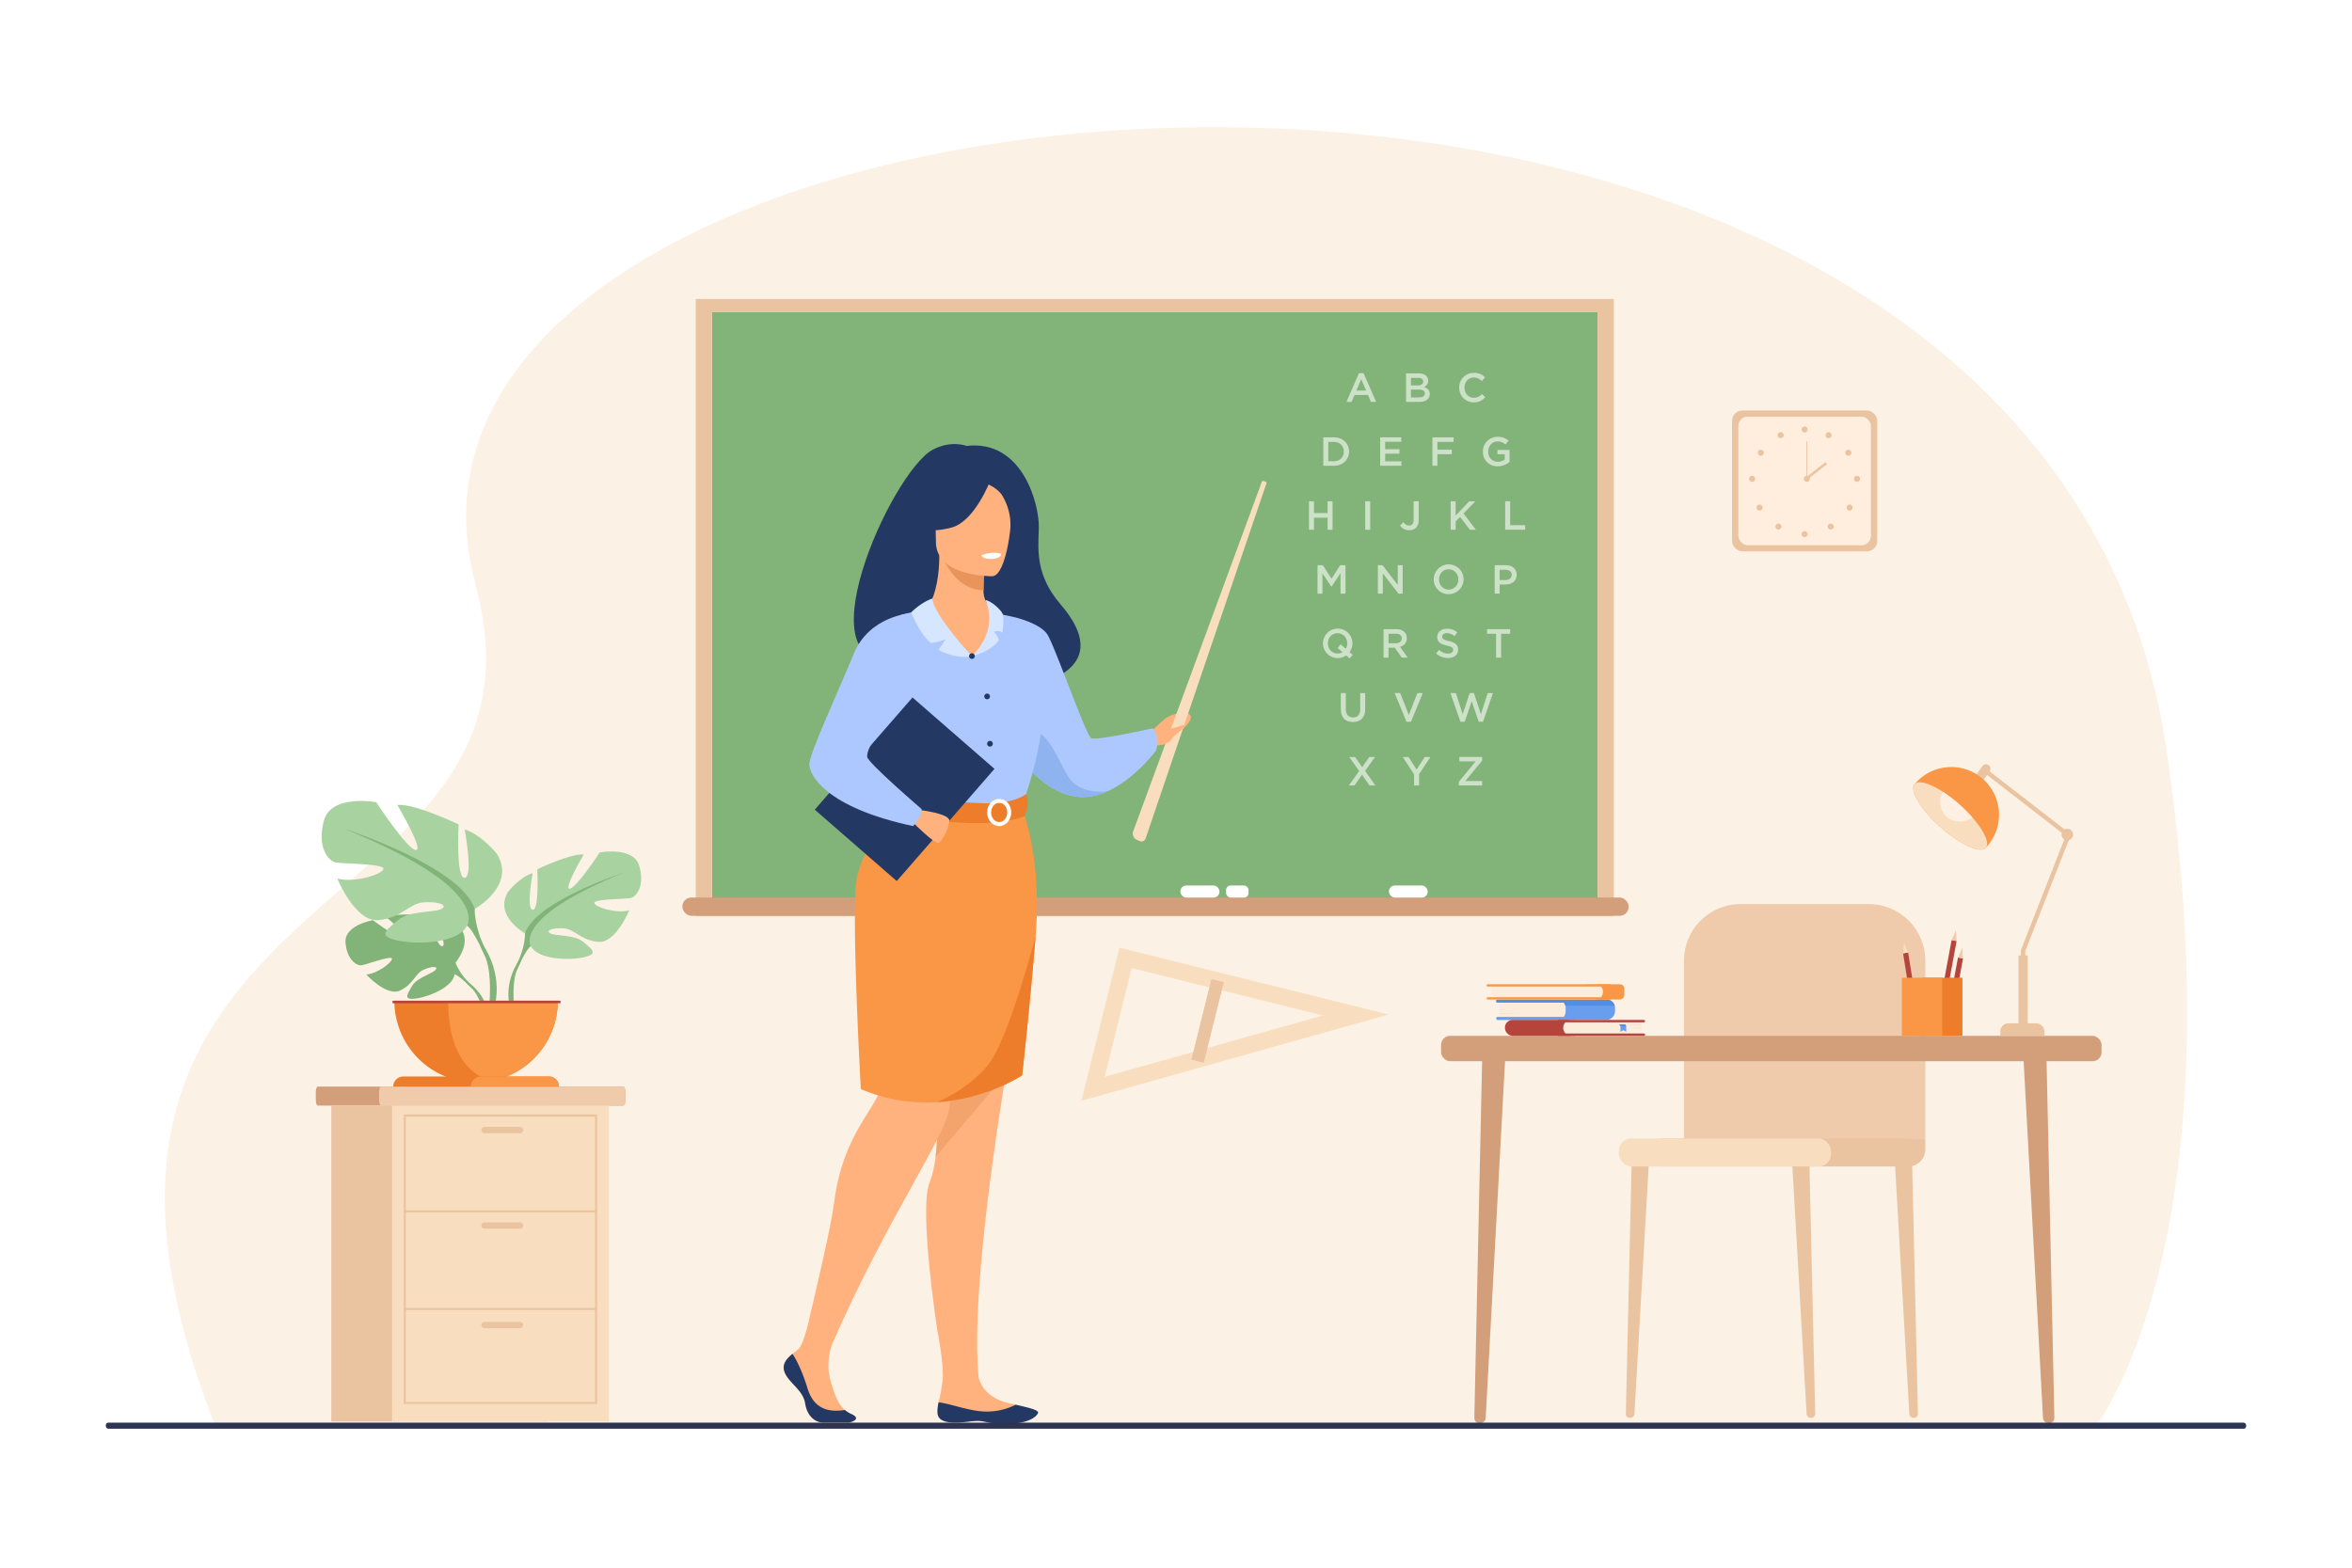 <svg id="_ÎÓÈ_1" data-name="‘ÎÓÈ_1" xmlns="http://www.w3.org/2000/svg" viewBox="0 0 3000 2000"><defs><style>.cls-1{fill:#fff;}.cls-2,.cls-8{fill:#f9ddbf;}.cls-2{opacity:0.4;}.cls-3{fill:#82b378;}.cls-4{fill:#eac3a0;}.cls-5{fill:#d39e7a;}.cls-6{fill:#ffeede;}.cls-7{fill:#efcbab;}.cls-9{fill:#fcecdb;}.cls-10{fill:#699dee;}.cls-11{fill:#548ee2;}.cls-12{fill:#f4d2b8;}.cls-13{fill:#b5453c;}.cls-14{fill:#568cdb;}.cls-15{fill:#f99746;}.cls-16{fill:#fff0e3;}.cls-17{fill:#ffb27d;}.cls-18{fill:#f3a36c;}.cls-19{fill:#233862;}.cls-20{fill:#adc8fe;}.cls-21{fill:#8eb3ef;}.cls-22{fill:#ed7d2b;}.cls-23{fill:#e8945b;}.cls-24{fill:#d7e6ff;}.cls-25{opacity:0.6;}.cls-26{fill:#2e3552;}.cls-27{fill:#a8d29f;}</style></defs><rect class="cls-1" width="3000" height="2000"/><path class="cls-2" d="M2673.41,1819.18s182.92-232.2,89.94-863c-166-1126-2347.95-920.9-2156.92-210.67C726.53,1192-5.89,1106.62,274.93,1819.83Z"/><rect class="cls-3" x="908.16" y="397.93" width="1129.62" height="754.53"/><path class="cls-4" d="M2058.47,1169h-1171V381.45h1171ZM908.16,1152.46H2037.78V397.93H908.16Z"/><rect class="cls-5" x="870.4" y="1145.07" width="1206.93" height="23.24" rx="11.3"/><rect class="cls-1" x="1771.64" y="1129.69" width="49.4" height="15.39" rx="7.48"/><rect class="cls-1" x="1563.89" y="1129.69" width="28.61" height="15.39" rx="5.69"/><rect class="cls-1" x="1505.59" y="1129.69" width="49.83" height="15.39" rx="7.48"/><rect class="cls-4" x="2209.22" y="523.7" width="185.24" height="179.71" rx="13.25"/><rect class="cls-6" x="2217.24" y="531.49" width="169.19" height="164.14" rx="12.1"/><path class="cls-4" d="M2298,547.89a3.84,3.84,0,1,1,3.83,3.84A3.84,3.84,0,0,1,2298,547.89Z"/><path class="cls-4" d="M2329,553.31a3.84,3.84,0,1,1,1.49,5.22A3.85,3.85,0,0,1,2329,553.31Z"/><path class="cls-4" d="M2355.49,574.39a3.84,3.84,0,1,1-1.15,5.3A3.83,3.83,0,0,1,2355.49,574.39Z"/><path class="cls-4" d="M2368.62,607a3.84,3.84,0,1,1-3.83,3.83A3.84,3.84,0,0,1,2368.62,607Z"/><path class="cls-4" d="M2361.92,644.86a3.84,3.84,0,1,1-5.43,0A3.84,3.84,0,0,1,2361.92,644.86Z"/><path class="cls-4" d="M2337.82,669a3.84,3.84,0,1,1-5.43,0A3.84,3.84,0,0,1,2337.82,669Z"/><path class="cls-4" d="M2298,681.47a3.84,3.84,0,1,1,3.83,3.84A3.84,3.84,0,0,1,2298,681.47Z"/><path class="cls-4" d="M2274.59,553.31a3.84,3.84,0,1,0-1.49,5.22A3.85,3.85,0,0,0,2274.59,553.31Z"/><path class="cls-4" d="M2248.06,574.39a3.84,3.84,0,1,0,1.15,5.3A3.83,3.83,0,0,0,2248.06,574.39Z"/><path class="cls-4" d="M2234.92,607a3.84,3.84,0,1,0,3.84,3.83A3.84,3.84,0,0,0,2234.92,607Z"/><path class="cls-4" d="M2241.63,644.86a3.84,3.84,0,1,0,5.43,0A3.84,3.84,0,0,0,2241.63,644.86Z"/><path class="cls-4" d="M2265.73,669a3.84,3.84,0,1,0,5.42,0A3.84,3.84,0,0,0,2265.73,669Z"/><path class="cls-4" d="M2300.8,610.84a3.84,3.84,0,1,1,3.84,3.84A3.84,3.84,0,0,1,2300.8,610.84Z"/><rect class="cls-4" x="2304.11" y="562.91" width="1.05" height="47.94"/><rect class="cls-4" x="2300.71" y="599.23" width="32.31" height="3.14" transform="translate(123.39 1558.67) rotate(-38.13)"/><path class="cls-5" d="M797.64,1393v10.68c0,3.73-1.21,6.78-2.68,6.78H405.51c-1.48,0-2.69-3-2.69-6.78V1393c0-3.73,1.21-6.78,2.69-6.78H795C796.43,1386.25,797.64,1389.3,797.64,1393Z"/><path class="cls-7" d="M797.64,1393v10.68c0,3.73-1.11,6.78-2.46,6.78H486c-1.36,0-2.47-3-2.47-6.78V1393c0-3.73,1.11-6.78,2.47-6.78H795.18C796.53,1386.25,797.64,1389.3,797.64,1393Z"/><rect class="cls-4" x="422.59" y="1410.5" width="276.49" height="402.99"/><rect class="cls-8" x="500.07" y="1410.5" width="276.49" height="402.99"/><path class="cls-4" d="M761.7,1791.24H514.93V1421.88H761.7Zm-244.11-2.66H759v-364H517.59Z"/><rect class="cls-4" x="516.26" y="1544.07" width="244.11" height="2.66"/><rect class="cls-4" x="516.26" y="1668.64" width="244.11" height="2.67"/><path class="cls-4" d="M663.33,1445.7H618a4,4,0,0,1-4-4h0a4,4,0,0,1,4-4h45.3a4,4,0,0,1,4,4h0A4,4,0,0,1,663.33,1445.7Z"/><path class="cls-4" d="M663.33,1567.52H618a4,4,0,0,1-4-4h0a4,4,0,0,1,4-4h45.3a4,4,0,0,1,4,4h0A4,4,0,0,1,663.33,1567.52Z"/><path class="cls-4" d="M663.33,1694.5H618a4,4,0,0,1-4-4h0a4,4,0,0,1,4-4h45.3a4,4,0,0,1,4,4h0A4,4,0,0,1,663.33,1694.5Z"/><path class="cls-4" d="M2309.81,1808.89h.48a5,5,0,0,0,5-5.16l-7.63-330.86-22.49-2.62,19.18,333.51A5.43,5.43,0,0,0,2309.81,1808.89Z"/><path class="cls-4" d="M2440.84,1808.89h.48a5,5,0,0,0,5-5.16l-7.64-330.86-22.48-2.62,19.17,333.51A5.45,5.45,0,0,0,2440.84,1808.89Z"/><path class="cls-4" d="M2079.26,1808.89h-.48a5,5,0,0,1-5-5.16l7.63-330.86,22.49-2.62-19.18,333.51A5.45,5.45,0,0,1,2079.26,1808.89Z"/><path class="cls-7" d="M2455.74,1452.35V1225.63a72.24,72.24,0,0,0-72.23-72.24H2220.16a72.24,72.24,0,0,0-72.23,72.24V1461Z"/><path class="cls-4" d="M2140.35,1452.35h315.39a0,0,0,0,1,0,0v35.79a0,0,0,0,1,0,0H2118.66a0,0,0,0,1,0,0V1474A21.69,21.69,0,0,1,2140.35,1452.35Z" transform="translate(4574.4 2940.5) rotate(180)"/><rect class="cls-8" x="2064.83" y="1452.35" width="270.68" height="35.79" rx="16.04" transform="translate(4400.34 2940.5) rotate(180)"/><path class="cls-5" d="M2613.06,1815.81h.63a6.87,6.87,0,0,0,6.66-7.21l-10.1-463.25-29.73-3.68,25.36,467A7.39,7.39,0,0,0,2613.06,1815.81Z"/><path class="cls-5" d="M1887.82,1815.81h-.63a6.87,6.87,0,0,1-6.66-7.21l10.1-463.25,29.73-3.68-25.36,467A7.38,7.38,0,0,1,1887.82,1815.81Z"/><rect class="cls-5" x="1838.13" y="1321.5" width="842.46" height="32.37" rx="11.52"/><path class="cls-9" d="M1912.38,1275.16h74.12a10.43,10.43,0,0,1,10.43,10.43v5a10.67,10.67,0,0,1-10.67,10.67h-73.89a0,0,0,0,1,0,0v-26.1A0,0,0,0,1,1912.38,1275.16Z"/><path class="cls-10" d="M2060,1285.89v3.93a11.43,11.43,0,0,1-11.43,11.43H1910.12a1.66,1.66,0,0,1-1.66-1.66V1299a1.66,1.66,0,0,1,1.66-1.66h84.4a10.72,10.72,0,0,0,2.42-6.77v-5a10.33,10.33,0,0,0-2.3-6.53h-84.52a1.66,1.66,0,0,1-1.66-1.66v-.59a1.65,1.65,0,0,1,1.66-1.65h139.15a10.7,10.7,0,0,1,10.73,10.73Z"/><path class="cls-11" d="M2059.59,1282.93h-63a10.5,10.5,0,0,0-2-3.87h-84.52a1.66,1.66,0,0,1-1.66-1.66v-.59a1.65,1.65,0,0,1,1.66-1.65h139.15A10.73,10.73,0,0,1,2059.59,1282.93Z"/><polygon class="cls-12" points="1912.38 1288.2 1922.63 1288.64 1912.38 1288.91 1912.38 1288.2"/><polygon class="cls-12" points="1912.38 1292.3 1936.77 1292.74 1912.38 1293 1912.38 1292.3"/><path class="cls-13" d="M1930,1321.5h78.66v-20.3h-79.3a9.84,9.84,0,0,0-9.83,9.83h0A10.47,10.47,0,0,0,1930,1321.5Z"/><path class="cls-9" d="M1993.92,1301.2h89.52a10.22,10.22,0,0,1,10.22,10.22v.08a10,10,0,0,1-10,10h-89.74a0,0,0,0,1,0,0v-20.3A0,0,0,0,1,1993.92,1301.2Z" transform="translate(4087.58 2622.69) rotate(-180)"/><path class="cls-13" d="M1987.94,1321.5h108.83a1.52,1.52,0,0,0,1.52-1.52h0a1.52,1.52,0,0,0-1.52-1.52H1987.94a1.52,1.52,0,0,0-1.51,1.52h0A1.52,1.52,0,0,0,1987.94,1321.5Z"/><path class="cls-13" d="M1987.94,1304.23h108.83a1.52,1.52,0,0,0,1.52-1.52h0a1.52,1.52,0,0,0-1.52-1.51H1987.94a1.52,1.52,0,0,0-1.51,1.51h0A1.52,1.52,0,0,0,1987.94,1304.23Z"/><polygon class="cls-12" points="2093.66 1311.35 2081.57 1311.69 2093.66 1311.89 2093.66 1311.35"/><polygon class="cls-12" points="2093.66 1306.67 2064.89 1307.02 2093.66 1307.22 2093.66 1306.67"/><path class="cls-10" d="M2065.19,1307a4.74,4.74,0,0,1,1.64,2.3,3.43,3.43,0,0,1,.13.81c.06,1.9,0,6.21,0,6.21l3.64-2.15,3.63,2.15v-5.84a4.6,4.6,0,0,0-.89-2.88,1.38,1.38,0,0,0-1-.6Z"/><path class="cls-14" d="M2065.19,1307a4.74,4.74,0,0,1,1.64,2.3l7.29.09s-.28-2-1.79-2.39Z"/><path class="cls-15" d="M2023.61,1255.65h42.61a5.63,5.63,0,0,1,5.63,5.63v7.88a6,6,0,0,1-6,6h-42.24a0,0,0,0,1,0,0v-19.5A0,0,0,0,1,2023.61,1255.65Z"/><path class="cls-9" d="M1902.78,1255.65h132.47a9.31,9.31,0,0,1,9.31,9.31v.66a9.53,9.53,0,0,1-9.53,9.53H1902.78a0,0,0,0,1,0,0v-19.5A0,0,0,0,1,1902.78,1255.65Z"/><rect class="cls-15" x="1896.2" y="1272.24" width="159.01" height="2.92" rx="1.41"/><rect class="cls-15" x="1896.2" y="1255.65" width="159.01" height="2.92" rx="1.41"/><polygon class="cls-4" points="2583.3 1308.27 2577.72 1308.27 2577.72 1212.13 2634.84 1066.36 2532.85 987.33 2536.27 982.91 2641.57 1064.51 2583.3 1213.18 2583.3 1308.27"/><path class="cls-4" d="M2521.32,997.4h0a5.7,5.7,0,0,1-1.35-7.94l8.5-12a5.69,5.69,0,0,1,7.94-1.36h0a5.7,5.7,0,0,1,1.35,7.94l-8.5,12A5.7,5.7,0,0,1,2521.32,997.4Z"/><circle class="cls-4" cx="2636.93" cy="1064.69" r="7.39"/><path class="cls-15" d="M2534,1080.32c-.27.3-.53.6-.81.88l-.06.06q-.39.43-.78.84c-7.63,6.62-32.92-5.25-57.38-27.12s-39.07-45.69-33.34-54c.24-.29.48-.58.74-.87l.06-.07q.38-.45.78-.9a60.9,60.9,0,1,1,90.79,81.19Z"/><path class="cls-8" d="M2533.16,1081.2l0,.06-.25.3a3.93,3.93,0,0,1-.55.53c-7.62,6.62-32.91-5.23-57.37-27.12s-39.07-45.67-33.35-54a7.42,7.42,0,0,1,.48-.6,1.24,1.24,0,0,1,.28-.28l.05-.07c5.19-4.91,19.29-.53,35.77,10.13A180.76,180.76,0,0,1,2500,1027a190.69,190.69,0,0,1,15.57,15.61C2530.39,1059.42,2537.87,1075,2533.16,1081.2Z"/><path class="cls-16" d="M2515.55,1042.58a25.11,25.11,0,0,1-37.38-32.42A180.76,180.76,0,0,1,2500,1027,190.69,190.69,0,0,1,2515.55,1042.58Z"/><path class="cls-4" d="M2561.76,1305.5h35.13a10.74,10.74,0,0,1,10.74,10.74v5.26a0,0,0,0,1,0,0h-56.19a0,0,0,0,1,0,0v-5.67A10.32,10.32,0,0,1,2561.76,1305.5Z"/><rect class="cls-4" x="2574.58" y="1218.93" width="11.8" height="89.34"/><path class="cls-8" d="M1379.31,1404.36,1427.89,1209,1771,1294.3Zm64.19-169.42L1409,1373.77l278.35-78.21Z"/><rect class="cls-4" x="1532.06" y="1249.56" width="16.32" height="105.92" transform="translate(359.76 -333.13) rotate(13.96)"/><path class="cls-17" d="M1282.84,1370.4c-23.54,146.5-42.94,304.38-34.54,387.51,6.91,23.27,28.3,31,47.2,34l-13,14.17-36.58,2.09L1197.12,1789s2.82-9.64,5.06-26.46c2.59-19.54-6.46-64.21-6.46-64.21s-23.81-154.29-10.26-188.93c3.84-9.85,6.38-21.11,7.94-33.35h0c4-31.16,1.76-68.62-.87-105-2.85-39.56-6.15-77.87-2.41-105.53,17.06-126.23,17.26-235.4,17.26-235.4h95.79s27.14,77.11,14.49,143.22C1306.92,1229.48,1294.38,1298.57,1282.84,1370.4Z"/><path class="cls-18" d="M1193.4,1476c4-31.16,1.76-68.62-.87-105l70.72-28.6,19.59,28C1279.84,1374.08,1227.21,1436.15,1193.4,1476Z"/><path class="cls-17" d="M1468.6,933.25s10.85-11.47,18.61-17.14,29.57-11.35,31.79-1.83c1,4.24-6.68,13.61-12.19,16.94s-6.37,7.59-12.24,13.56-20.2,6.27-20.2,6.27Z"/><path class="cls-19" d="M1149.86,838.47c-4.56-8.8,99.57-40.5,101.22,46.37,0,0,195.07-4.79,101.93-113.52-32.25-37.64-28.93-68.76-28-97.73s-20.09-113.18-92.29-104.7c0,0-18.91-7.69-42.5,4.55C1136.59,601.28,1016.38,870.51,1149.86,838.47Z"/><path class="cls-20" d="M1285.14,941.84a190.06,190.06,0,0,0,19.42,29.37c15.09,18.9,38.35,40.73,67.56,45,14,2.06,27.6-.94,40.14-6.52h0c35.47-15.75,62.15-52,62.15-52,6.25-17.06-4-28.62-4-28.62s-71.63,16.11-78.46,12.7-46.62-118.06-56.09-132.46-41.77-21.89-41.77-21.89Z"/><path class="cls-21" d="M1304.56,971.21c15.09,18.9,38.35,40.73,67.56,45,14,2.06,27.6-.94,40.14-6.52-1.38.19-36.82,4.56-50.94-20.7-14.4-25.78-30-66.71-51.38-53.07C1300.71,941.85,1301.12,956.49,1304.56,971.21Z"/><path class="cls-17" d="M1083.15,1814.83h-33c-9.59,0-20.52-7.35-23.19-24.68s-22.38-26.77-26.65-40.94c-2.93-9.73,4-16.69,10.55-22,3-2.46,5.93-4.58,7.79-6.46,6.71-6.78,13.05-36,13.05-36L1066.5,1703s-16.4,27.88-6.94,59.24c4.42,14.66,8.37,28.17,18.16,36.6a32.51,32.51,0,0,0,8,5.06C1100.92,1810.76,1083.15,1814.83,1083.15,1814.83Z"/><path class="cls-20" d="M1108.42,884.84a489.25,489.25,0,0,0,0,56.77c1.22,20.52,22,48,24.93,54.81,7.39,17.05,15.72,19.83,15.72,19.83l64.48,15.8,22.68,5.55,71.49-21.35s32.57-90.9,19.49-142.06-33-86.7-33-86.7-82.2-21.38-145.88-2.78Z"/><path class="cls-17" d="M1153.16,1026.76s-54,72.47-59,121.45,42.72,184.58,32,232.34c-8,35.44-50.41,63.56-62.13,152.92-4.07,31-18.76,93.12-32.31,151.2l29.93,29.37c71.28-162.45,145-264.72,149.33-300.64,3.08-25.42,17.53-159.14,76-257.85,14-23.7-8.61-118-8.61-118Z"/><path class="cls-15" d="M1321,1193.58c-7.94,96.76-17.28,178.27-17.28,178.27s-45.12,30.4-109,34.27h0A211.47,211.47,0,0,1,1098,1389.4s-13.14-233.69-4.78-270.91,45.4-88.44,45.4-88.44l166.6,6.44S1329,1096.8,1321,1193.58Z"/><path class="cls-22" d="M1308.83,1013s-14.21,11.25-42.45,11.81c-33.73.68-117.3-8.59-117.3-8.59a69,69,0,0,0-3.57,21.33s102.08,25.74,161.22,3.76C1306.73,1041.34,1314.36,1027,1308.83,1013Z"/><path class="cls-1" d="M1259.08,1036.49c0-9.6,6.9-17.42,15.39-17.42s15.39,7.82,15.39,17.42-6.9,17.42-15.39,17.42S1259.08,1046.1,1259.08,1036.49Zm5.1,0c0,6.79,4.62,12.32,10.29,12.32s10.29-5.53,10.29-12.32-4.61-12.32-10.29-12.32S1264.18,1029.7,1264.18,1036.49Z"/><rect class="cls-19" x="1084.47" y="912.02" width="138.67" height="189.81" transform="translate(1362.72 2524) rotate(-138.95)"/><path class="cls-17" d="M1172.66,1033.3s38.32,4.48,38.2,13.58-9.55,27.78-14.28,28.61-31.18-25.27-31.18-25.27Z"/><path class="cls-20" d="M1159.85,782.64s-51.16,3.59-70.77,51.26-56.81,127.71-56.81,141.17,20.78,55,132.4,78.84c0,0,11.54-12.14,10.84-21.75,0,0-69.67-59.84-69.48-66.84.35-13.23,11.42-30.7,72.59-91.89C1195.25,856.8,1159.85,782.64,1159.85,782.64Z"/><path class="cls-8" d="M1461.21,1069.8l153.3-450.59c.71-2.05,1.65-4-.39-4.76l-1.86-.68c-2.09-.76-2.7.59-3.46,2.68l-163.42,444.12a8.6,8.6,0,0,0,4.59,10.79l3.78,1.68A5.51,5.51,0,0,0,1461.21,1069.8Z"/><path class="cls-17" d="M1482,931a72.88,72.88,0,0,0,14.33-2.15c5.8-1.52,13.25-4.22,13.25-4.22,4.38,3.19-10.83,11.88-14.71,17.82-3.17,4.85-6.77,6.25-15.51,8.13Z"/><path class="cls-19" d="M1237,1813.53c21.31-2.64,15.68,2.8,45.56,3s40.09-9.77,41.5-14c1.26-3.8-13.15-6.88-28.57-10.5l-.55.39a82.25,82.25,0,0,1-43.4,8.09c-20.07-1.85-40.59-10.06-54.44-11.45-.84,4.54-1.69,9.18-1.3,13.87C1196.89,1816.18,1215.69,1816.17,1237,1813.53Z"/><path class="cls-19" d="M1083.15,1814.83h-33c-9.59,0-20.52-7.35-23.19-24.68s-22.38-26.77-26.65-40.94c-2.93-9.73,4-16.69,10.55-22,3.62,5.44,11.46,19,19.14,44,9,29.23,30.48,30.06,47.73,27.64a32.51,32.51,0,0,0,8,5.06C1100.92,1810.76,1083.15,1814.83,1083.15,1814.83Z"/><path class="cls-17" d="M1167.89,780.17a30.82,30.82,0,0,0,22.52-19.58c4.3-12,7.72-29.83,7.64-52.12l3.24.64,54.43,10.77s-1.24,17.14-1.27,33.27c0,.14,0,.27,0,.4a31.32,31.32,0,0,0,22.6,30.28c6.87,2-32.79,54.2-37.32,53.17C1230.28,834.87,1164.61,780.91,1167.89,780.17Z"/><path class="cls-23" d="M1255.72,719.88s-1.24,17.14-1.27,33.27c-30.46-.86-46.56-28.64-53.16-44Z"/><path class="cls-17" d="M1265.89,735.16s-72.06,1.19-72.11-43.7-9.39-75,36.62-77.63,55,14.47,58.63,29.45S1284.64,733.7,1265.89,735.16Z"/><path class="cls-19" d="M1263.23,612.73s-19.74,52.67-50,60.46-43.42-.33-43.42-.33,23.23-18.45,28-50.66C1197.84,622.2,1248.34,587.67,1263.23,612.73Z"/><path class="cls-19" d="M1258.34,617s14.63,5.47,20.65,16.14c5.89,10.44,10.91,24.26,9.74,41.21,0,0,14.87-35.79-1.84-56C1269.18,596.84,1258.34,617,1258.34,617Z"/><path class="cls-1" d="M1251.81,708.52s1.25,5.29,14.41,4.47c0,0,11-.68,10.71-6.5C1276.93,706.49,1266.22,702.36,1251.81,708.52Z"/><path class="cls-24" d="M1239.72,837s-48.75-52.07-50.58-73.35c0,0-12.42,3.45-27,17.68,0,0,11.71,29.35,25.7,39a88.51,88.51,0,0,0,18.19-4.73,154.4,154.4,0,0,1-9.12,13.48S1219,841.63,1239.72,837Z"/><path class="cls-24" d="M1256.8,765.64S1276,800.78,1239.72,837c0,0,22.78-4.36,34.49-20.42,0,0-3.63-8.63-6.72-10.63,0,0,6.85-2.72,11.14,1.28,0,0,2.61-18.85,0-24.59S1262.44,765.46,1256.8,765.64Z"/><path class="cls-19" d="M1236.09,837a3.63,3.63,0,1,1,3.63,3.63A3.63,3.63,0,0,1,1236.09,837Z"/><path class="cls-19" d="M1255.45,888.47a3.63,3.63,0,1,1,3.63,3.63A3.64,3.64,0,0,1,1255.45,888.47Z"/><path class="cls-19" d="M1259.08,948.84a3.63,3.63,0,1,1,3.63,3.63A3.63,3.63,0,0,1,1259.08,948.84Z"/><path class="cls-22" d="M1321,1193.58c-7.94,96.76-17.28,178.27-17.28,178.27s-45.12,30.4-109,34.27c1.13-.43,37.44-14.42,64.31-45.88C1286.38,1328.29,1321,1193.58,1321,1193.58Z"/><g class="cls-25"><path class="cls-1" d="M1733.37,476.09h5.92l16,36.6h-6.74l-3.69-8.77h-17.18l-3.74,8.77h-6.54Zm9.13,22.17-6.28-14.53L1730,498.26Z"/><path class="cls-1" d="M1793.43,476.35h16.3c4.15,0,7.42,1.15,9.5,3.22a8.21,8.21,0,0,1,2.44,6.13c0,4.36-2.5,6.69-5.2,8.1,4.26,1.45,7.22,3.89,7.22,8.92,0,6.49-5.35,10-13.44,10h-16.82Zm15,15.32c4.1,0,6.85-1.61,6.85-5,0-2.85-2.28-4.62-6.38-4.62h-9.19v9.66ZM1810.3,507c4.36,0,7-1.71,7-5.08,0-3.07-2.44-4.88-7.48-4.88h-10.12v10Z"/><path class="cls-1" d="M1861.22,494.52A18.39,18.39,0,0,1,1880,475.73a18.92,18.92,0,0,1,14.22,5.66l-4.1,4.72c-2.91-2.7-6-4.51-10.17-4.51-7,0-12,5.71-12,12.92s5,12.93,12,12.93c4.46,0,7.32-1.82,10.43-4.73l4.1,4.16c-3.79,3.94-7.94,6.43-14.74,6.43C1869.11,513.31,1861.22,505.06,1861.22,494.52Z"/><path class="cls-1" d="M1687.87,557.92h13.55c11.42,0,19.31,7.84,19.31,18.17s-7.89,18.17-19.31,18.17h-13.55Zm13.55,30.52c7.63,0,12.61-5.13,12.61-12.35s-5-12.35-12.61-12.35h-7.17v24.7Z"/><path class="cls-1" d="M1760.39,557.92h26.94v5.71h-20.56v9.45H1785v5.71h-18.22v9.76h20.82v5.71h-27.2Z"/><path class="cls-1" d="M1827.09,557.92h27v5.82h-20.66v9.91h18.33v5.81h-18.33v14.8h-6.38Z"/><path class="cls-1" d="M1891.46,576.09a18.51,18.51,0,0,1,18.74-18.79c6.33,0,10.22,1.76,14,4.93l-4.05,4.83a14.21,14.21,0,0,0-10.17-3.9c-6.7,0-11.79,5.87-11.79,12.93,0,7.48,4.93,13,12.36,13a14.84,14.84,0,0,0,8.77-2.75v-6.8H1910V574h15.47v15.26a23.13,23.13,0,0,1-15.16,5.66C1898.93,594.88,1891.46,586.78,1891.46,576.09Z"/><path class="cls-1" d="M1669.62,639.49H1676v15.1h17.34v-15.1h6.38v36.34h-6.38V660.51H1676v15.32h-6.39Z"/><path class="cls-1" d="M1741.36,639.49h6.39v36.34h-6.39Z"/><path class="cls-1" d="M1785.8,670.48l4.2-4.31c2.13,2.7,4.26,4.26,7.32,4.26,3.43,0,5.76-2.29,5.76-7.11V639.49h6.54v24c0,4.31-1.24,7.53-3.37,9.66a12.13,12.13,0,0,1-8.83,3.22A13.67,13.67,0,0,1,1785.8,670.48Z"/><path class="cls-1" d="M1850.32,639.49h6.38v18.27L1874,639.49h7.84l-15.11,15.62,15.78,20.72h-7.73l-12.41-16.36-5.66,5.82v10.54h-6.38Z"/><path class="cls-1" d="M1919.88,639.49h6.38V670h19.11v5.82h-25.49Z"/><path class="cls-1" d="M1680.5,721.06h6.8l11.06,17.18,11.05-17.18h6.8v36.33h-6.38V731.33l-11.47,17.13h-.21l-11.37-17v25.95h-6.28Z"/><path class="cls-1" d="M1757.48,721.06h5.92l19.46,25.12V721.06h6.28v36.33h-5.34l-20-25.85v25.85h-6.28Z"/><path class="cls-1" d="M1828.8,739.23a19,19,0,1,1,19,18.79A18.62,18.62,0,0,1,1828.8,739.23Zm31.3,0c0-7.07-5.13-12.93-12.35-12.93s-12.25,5.76-12.25,12.93,5.14,12.92,12.35,12.92S1860.1,746.39,1860.1,739.23Z"/><path class="cls-1" d="M1906.46,721.06h14.33c8.46,0,13.8,4.82,13.8,12.25,0,8.15-6.54,12.4-14.53,12.4h-7.22v11.68h-6.38ZM1920.27,740c4.82,0,7.84-2.7,7.84-6.59,0-4.26-3.07-6.49-7.84-6.49h-7.43V740Z"/><path class="cls-1" d="M1717.07,836.16a18.77,18.77,0,0,1-11.06,3.42,18.81,18.81,0,1,1,15.37-7.63l4.15,3.53-4.1,4.57Zm-4.73-4.21-6.22-5.29,4.1-4.67,6.28,5.71a12.55,12.55,0,0,0,1.87-6.91c0-7.06-5.14-12.92-12.36-12.92s-12.25,5.76-12.25,12.92,5.14,12.93,12.36,12.93A11.53,11.53,0,0,0,1712.34,832Z"/><path class="cls-1" d="M1764.72,802.62h16.2c8.51,0,13.49,4.57,13.49,11.58,0,6-3.58,9.55-8.67,11l9.82,13.76H1788l-9-12.67h-7.89V839h-6.39Zm15.73,18c4.57,0,7.47-2.39,7.47-6.18s-2.8-6-7.52-6h-9.29v12.2Z"/><path class="cls-1" d="M1831.74,833.67l3.84-4.57c3.48,3,7,4.72,11.47,4.72,4,0,6.44-1.82,6.44-4.67,0-2.6-1.46-4-8.2-5.61-7.74-1.81-12.1-4.1-12.1-10.9,0-6.23,5.19-10.54,12.41-10.54a20.12,20.12,0,0,1,13.18,4.57l-3.42,4.83c-3.28-2.44-6.55-3.74-9.87-3.74-3.74,0-5.92,1.92-5.92,4.42,0,2.8,1.67,4,8.62,5.71,7.68,1.86,11.68,4.62,11.68,10.74,0,6.8-5.35,10.85-13,10.85A22.38,22.38,0,0,1,1831.74,833.67Z"/><path class="cls-1" d="M1908.25,808.54h-11.52v-5.92h29.48v5.92h-11.52V839h-6.44Z"/><path class="cls-1" d="M1710.24,905.11V884.19h6.39v20.66c0,6.75,3.47,10.38,9.18,10.38s9.14-3.42,9.14-10.12V884.19h6.39V904.8c0,10.85-6.13,16.3-15.63,16.3S1710.24,915.65,1710.24,905.11Z"/><path class="cls-1" d="M1778.92,884.19H1786l11,27.93,10.9-27.93h6.9l-15.1,36.6H1794Z"/><path class="cls-1" d="M1850.09,884.19h6.9l8.67,26.94,8.93-27h5.4l8.92,27,8.67-26.94h6.7l-12.67,36.6h-5.5l-8.93-26.11-8.93,26.11h-5.5Z"/><path class="cls-1" d="M1733.65,983.62l-12.71-17.86h7.52l9,13,9.08-13h7.32l-12.67,17.75,13.19,18.59h-7.53l-9.55-13.76-9.6,13.76h-7.32Z"/><path class="cls-1" d="M1803.63,987.77l-14.43-22h7.52l10.18,16.09,10.28-16.09h7.32l-14.44,21.85v14.49h-6.43Z"/><path class="cls-1" d="M1860.73,997.37l21.44-26H1861.4v-5.66h29.07v4.72l-21.44,26h21.44v5.66h-29.74Z"/></g><rect class="cls-26" x="135" y="1814.97" width="2730" height="7.78" rx="3.21" transform="translate(3000 3637.72) rotate(180)"/><rect class="cls-13" x="2433.49" y="1215.23" width="6.54" height="77.03" transform="translate(-168.09 402.6) rotate(-9.13)"/><polygon class="cls-8" points="2428.5 1202.33 2427.43 1216.24 2433.88 1215.2 2428.5 1202.33"/><rect class="cls-13" x="2490.27" y="1221.57" width="6.54" height="77.03" transform="translate(272.06 -434.19) rotate(10.52)"/><polygon class="cls-7" points="2503.05 1208.89 2497.36 1221.62 2503.79 1222.82 2503.05 1208.89"/><rect class="cls-13" x="2482.12" y="1199.36" width="6.53" height="77.03" transform="translate(267.86 -433.08) rotate(10.52)"/><polygon class="cls-7" points="2494.9 1186.67 2489.22 1199.41 2495.64 1200.6 2494.9 1186.67"/><rect class="cls-22" x="2451.62" y="1247.31" width="51.48" height="74.19"/><rect class="cls-15" x="2425.88" y="1247.31" width="51.48" height="74.19"/><path class="cls-3" d="M581,1228.06s25.38-29.61,1.57-48.42c0,0-17.4-10.54-31.58-9.68,0,0,20.1,33.7,13.59,37.06s-19.69-39.17-19.69-39.17-39.58-3.84-52.32,2.28c0,0,33.84,27.69,26.72,29.34s-43.69-25.53-43.69-25.53-36.84,6.27-34.88,28.75,14.66,29.41,20.24,28.81,38.22-13,38.94-8.48-18.94,19.51-32.7,20.21c0,0,26,28.65,43.24,20.38s18.74-21.37,29.5-26.29,20-4.9,15.51.11-23.92,9.89-30.08,20.78-11.68,18.22,6.19,15.54S578.42,1258,579.7,1243Z"/><path class="cls-3" d="M458.8,1203.29s100.07-3.85,122.17,24.77c0,0,4.89,14.63,19.93,28l2.34,6.39S585.9,1244.13,579.7,1243C579.7,1243,589.4,1207.56,458.8,1203.29Z"/><path class="cls-3" d="M600.9,1256s21.48,15.89,23,44.27l-3.9.35s-6.86-29.35-19.26-40.82S600.9,1256,600.9,1256Z"/><path class="cls-27" d="M669.71,1190.82s-40.37-22.61-21.53-53.3c0,0,15.07-18.84,31.22-23.68,0,0-8.61,45.75,0,46.83s5.92-51.68,5.92-51.68,42.53-20.46,59.22-18.84c0,0-26.38,44.68-17.76,43.6S765,1087.46,765,1087.46s43.6-8.08,50.6,17.76-4.31,38.76-10.77,40.38-47.91,1.07-46.83,6.46,29.07,14,44.68,9.15c0,0-17.23,42.53-39.84,40.37s-29.6-16.15-43.6-17.22-24.23,2.69-17.23,6.46,30.69,1.23,42,10.84,20.46,15.54-.54,19.84-58.67,1.62-66.21-14.53Z"/><path class="cls-3" d="M795.68,1113.3s-113,36.6-126,77.52c0,0,.54,18.3-10.76,39.3v8.07s11.84-27.45,18.3-31.22C677.25,1207,652,1171.44,795.68,1113.3Z"/><path class="cls-3" d="M659,1230.12s-17.44,26.47-7.5,58.7l4.49-1.21s-4.36-35.49,4.76-53.35S659,1230.12,659,1230.12Z"/><path class="cls-27" d="M605.48,1159.63s53.22-29.8,28.38-70.25c0,0-19.86-24.83-41.15-31.22,0,0,11.35,60.32,0,61.74s-7.81-68.13-7.81-68.13-56.06-27-78.06-24.83c0,0,34.77,58.89,23.42,57.48s-50.38-61-50.38-61-57.48-10.65-66.71,23.41,5.68,51.1,14.19,53.23,63.16,1.42,61.74,8.51-38.32,18.45-58.9,12.07c0,0,22.71,56.06,52.52,53.22s39-21.29,57.47-22.71,31.94,3.55,22.71,8.51-40.45,1.63-55.35,14.3-27,20.48.71,26.15,77.35,2.13,87.28-19.16Z"/><path class="cls-3" d="M439.43,1057.45s149,48.25,166.05,102.18c0,0-.71,24.13,14.19,51.81v10.64s-15.61-36.19-24.13-41.16C595.54,1180.92,628.9,1134.09,439.43,1057.45Z"/><path class="cls-3" d="M619.67,1211.44s23,34.9,9.88,77.38l-5.91-1.59s5.74-46.79-6.29-70.32S619.67,1211.44,619.67,1211.44Z"/><path class="cls-22" d="M503,1276.69a104.25,104.25,0,1,0,208.5,0Z"/><path class="cls-15" d="M571.64,1276.69c0,39.06,9.36,78.84,41.15,96.69,5.29,3,23-.24,28.79,1.78a104.3,104.3,0,0,0,69.94-98.47Z"/><path class="cls-22" d="M501.58,1386.25H713a12.87,12.87,0,0,0-12.87-12.87H514.44A12.87,12.87,0,0,0,501.58,1386.25Z"/><path class="cls-15" d="M600.62,1386.25H713a12.87,12.87,0,0,0-12.87-12.87H613.48A12.87,12.87,0,0,0,600.62,1386.25Z"/><rect class="cls-13" x="500.65" y="1276.69" width="214.3" height="3.2" transform="translate(1215.6 2556.57) rotate(180)"/></svg>
